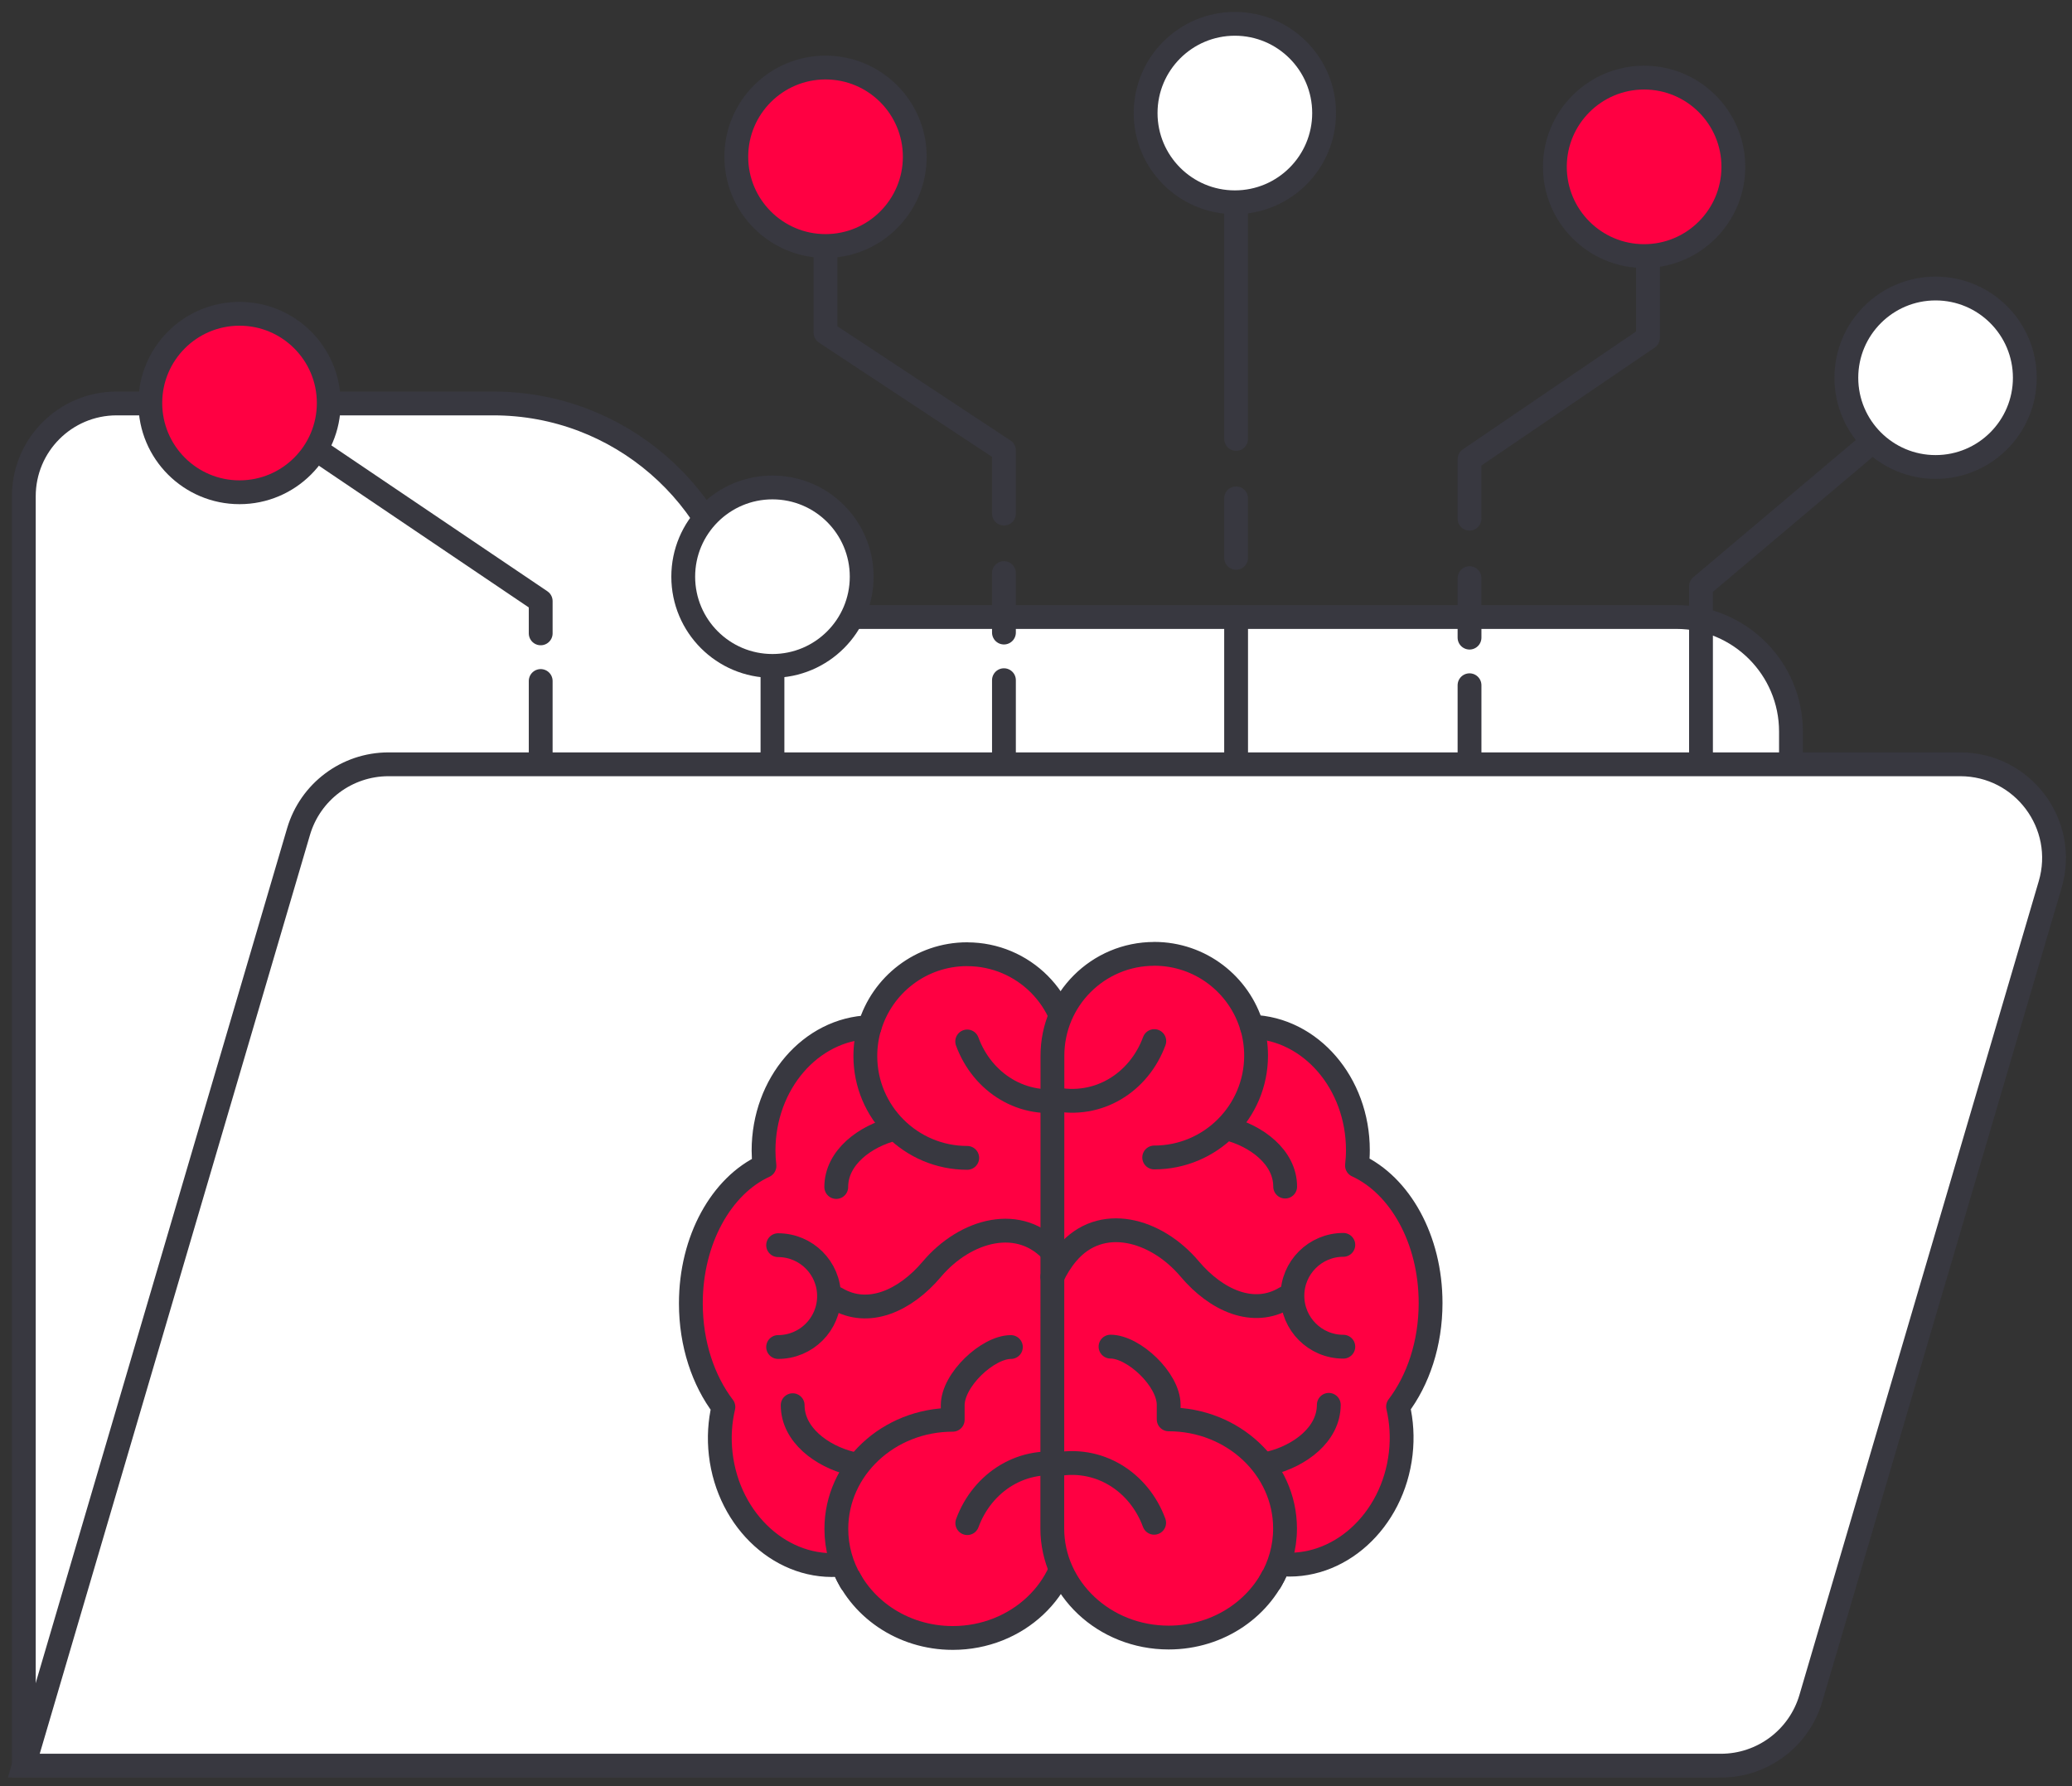<svg width="87" height="75" viewBox="0 0 87 75" fill="none" xmlns="http://www.w3.org/2000/svg">
<rect x="0" y="0" width="87" height="75" fill="#333333" stroke="none"/>
<path d="M31.175 25.908C30.397 20.831 26.011 16.941 20.716 16.941H4.898C2.745 16.941 1 18.686 1 20.839V74.137H71.796C73.677 74.137 75.2 72.614 75.2 70.733V30.72C75.2 28.063 73.045 25.908 70.389 25.908H31.175Z" fill="white" stroke="#383840" stroke-miterlimit="10"/>
<path d="M69.195 6.796V14.183L61.703 19.282V21.779" stroke="#383840" stroke-linecap="round" stroke-linejoin="round"/>
<path d="M51.902 4.693V18.429" stroke="#383840" stroke-linecap="round" stroke-linejoin="round"/>
<path d="M69.034 10.753C71.103 10.753 72.781 9.075 72.781 7.006C72.781 4.936 71.103 3.259 69.034 3.259C66.965 3.259 65.287 4.936 65.287 7.006C65.287 9.075 66.965 10.753 69.034 10.753Z" fill="#FF0042" stroke="#383840" stroke-linecap="round" stroke-linejoin="round"/>
<path d="M34.662 6.583V13.97L42.154 18.914V21.566" stroke="#383840" stroke-linecap="round" stroke-linejoin="round"/>
<path d="M34.663 10.33C36.732 10.33 38.41 8.652 38.41 6.583C38.41 4.513 36.732 2.836 34.663 2.836C32.594 2.836 30.916 4.513 30.916 6.583C30.916 8.652 32.594 10.33 34.663 10.33Z" fill="#FF0042" stroke="#383840" stroke-linecap="round" stroke-linejoin="round"/>
<path d="M51.85 8.494C53.92 8.494 55.597 6.816 55.597 4.747C55.597 2.678 53.92 1 51.85 1C49.781 1 48.103 2.678 48.103 4.747C48.103 6.816 49.781 8.494 51.85 8.494Z" fill="white" stroke="#383840" stroke-linecap="round" stroke-linejoin="round"/>
<path d="M10.215 16.808L22.703 25.241V26.595" stroke="#383840" stroke-linecap="round" stroke-linejoin="round"/>
<path d="M10.057 20.67C12.127 20.67 13.804 18.992 13.804 16.923C13.804 14.853 12.127 13.176 10.057 13.176C7.988 13.176 6.311 14.853 6.311 16.923C6.311 18.992 7.988 20.67 10.057 20.67Z" fill="#FF0042" stroke="#383840" stroke-linecap="round" stroke-linejoin="round"/>
<path d="M81.413 16.184L71.422 24.619V32.215" stroke="#383840" stroke-linecap="round" stroke-linejoin="round"/>
<path d="M81.272 19.609C83.342 19.609 85.019 17.931 85.019 15.862C85.019 13.793 83.342 12.115 81.272 12.115C79.203 12.115 77.525 13.793 77.525 15.862C77.525 17.931 79.203 19.609 81.272 19.609Z" fill="white" stroke="#383840" stroke-linecap="round" stroke-linejoin="round"/>
<path d="M61.703 32.518V28.773" stroke="#383840" stroke-linecap="round" stroke-linejoin="round"/>
<path d="M61.703 26.774V24.276" stroke="#383840" stroke-linecap="round" stroke-linejoin="round"/>
<path d="M42.154 24.064V26.561" stroke="#383840" stroke-linecap="round" stroke-linejoin="round"/>
<path d="M42.154 28.561V32.307" stroke="#383840" stroke-linecap="round" stroke-linejoin="round"/>
<path d="M22.703 32.34V28.595" stroke="#383840" stroke-linecap="round" stroke-linejoin="round"/>
<path d="M51.902 32.165V25.921" stroke="#383840" stroke-linecap="round" stroke-linejoin="round"/>
<path d="M51.902 23.424V20.927" stroke="#383840" stroke-linecap="round" stroke-linejoin="round"/>
<path d="M32.435 20.605V32.097" stroke="#383840" stroke-linecap="round" stroke-linejoin="round"/>
<path d="M32.434 27.962C34.504 27.962 36.181 26.284 36.181 24.215C36.181 22.145 34.504 20.468 32.434 20.468C30.365 20.468 28.688 22.145 28.688 24.215C28.688 26.284 30.365 27.962 32.434 27.962Z" fill="white" stroke="#383840" stroke-linecap="round" stroke-linejoin="round"/>
<path d="M72.255 74.14H1L12.536 34.917C13.029 33.243 14.566 32.093 16.313 32.093H82.307C84.934 32.093 86.826 34.618 86.084 37.14L76.034 71.315C75.54 72.99 74.004 74.14 72.257 74.14H72.255Z" fill="white" stroke="#383840" stroke-miterlimit="10"/>
<path d="M40.61 40.067C38.669 40.067 37.035 41.36 36.512 43.13C34.043 43.209 32.06 45.498 32.06 48.316C32.06 48.532 32.075 48.747 32.098 48.958C30.3 49.782 29.006 52.052 29.008 54.732C29.008 56.434 29.531 57.971 30.374 59.078C30.228 59.703 30.183 60.37 30.262 61.057C30.589 63.898 32.884 65.971 35.39 65.692C36.053 67.488 37.866 68.778 40.006 68.778C42.705 68.778 44.892 66.725 44.892 64.196L44.886 44.343C44.886 41.982 42.971 40.067 40.608 40.069L40.61 40.067Z" fill="#FF0042" stroke="#383840" stroke-linecap="round" stroke-linejoin="round"/>
<path d="M40.612 48.619C38.251 48.619 36.336 46.706 36.334 44.345C36.334 43.92 36.396 43.51 36.51 43.123" fill="#FF0042"/>
<path d="M40.612 48.619C38.251 48.619 36.336 46.706 36.334 44.345C36.334 43.92 36.396 43.51 36.51 43.123" stroke="#383840" stroke-linecap="round" stroke-linejoin="round"/>
<path d="M35.115 54.522C36.452 55.321 38.006 54.619 39.121 53.3C40.531 51.629 42.853 50.979 44.265 52.647C44.517 52.947 44.726 53.281 44.889 53.635" fill="#FF0042"/>
<path d="M35.115 54.522C36.452 55.321 38.006 54.619 39.121 53.3C40.531 51.629 42.853 50.979 44.265 52.647C44.517 52.947 44.726 53.281 44.889 53.635" stroke="#383840" stroke-linecap="round" stroke-linejoin="round"/>
<path d="M44.832 46.156C42.953 46.558 41.247 45.464 40.611 43.731L44.832 46.156Z" fill="#FF0042"/>
<path d="M44.832 46.156C42.953 46.558 41.247 45.464 40.611 43.731" stroke="#383840" stroke-linecap="round" stroke-linejoin="round"/>
<path d="M44.836 61.529C42.957 61.129 41.253 62.224 40.615 63.956L44.836 61.529Z" fill="#FF0042"/>
<path d="M44.836 61.529C42.957 61.129 41.253 62.224 40.615 63.956" stroke="#383840" stroke-linecap="round" stroke-linejoin="round"/>
<path d="M37.557 47.398C36.335 47.703 35.113 48.596 35.113 49.842L37.557 47.398Z" fill="#FF0042"/>
<path d="M37.557 47.398C36.335 47.703 35.113 48.596 35.113 49.842" stroke="#383840" stroke-linecap="round" stroke-linejoin="round"/>
<path d="M35.729 61.448C34.507 61.142 33.285 60.252 33.283 59.004L35.729 61.448Z" fill="#FF0042"/>
<path d="M35.729 61.448C34.507 61.142 33.285 60.252 33.283 59.004" stroke="#383840" stroke-linecap="round" stroke-linejoin="round"/>
<path d="M35.729 66.419C35.34 65.762 35.117 65.003 35.117 64.198C35.117 61.666 37.304 59.616 40.003 59.616C40.003 59.422 40.003 59.222 40.003 59.006C40.003 57.937 41.476 56.562 42.445 56.562" fill="#FF0042"/>
<path d="M35.729 66.419C35.34 65.762 35.117 65.003 35.117 64.198C35.117 61.666 37.304 59.616 40.003 59.616C40.003 59.422 40.003 59.222 40.003 59.006C40.003 57.937 41.476 56.562 42.445 56.562" stroke="#383840" stroke-linecap="round" stroke-linejoin="round"/>
<path d="M32.672 52.285C33.853 52.285 34.81 53.242 34.81 54.423C34.81 55.605 33.853 56.561 32.672 56.561" fill="#FF0042"/>
<path d="M32.672 52.285C33.853 52.285 34.81 53.242 34.81 54.423C34.81 55.605 33.853 56.561 32.672 56.561" stroke="#383840" stroke-linecap="round" stroke-linejoin="round"/>
<path d="M48.466 40.051C50.407 40.051 52.041 41.343 52.564 43.113C55.033 43.192 57.016 45.481 57.016 48.299C57.016 48.516 57.001 48.73 56.978 48.941C58.776 49.766 60.07 52.035 60.068 54.715C60.068 56.418 59.545 57.954 58.702 59.062C58.848 59.686 58.893 60.354 58.814 61.04C58.487 63.882 56.191 65.954 53.686 65.675C53.023 67.471 51.21 68.761 49.07 68.761C46.37 68.761 44.184 66.708 44.184 64.179L44.19 44.327C44.19 41.966 46.105 40.051 48.468 40.053L48.466 40.051Z" fill="#FF0042" stroke="#383840" stroke-linecap="round" stroke-linejoin="round"/>
<path d="M48.463 48.602C50.824 48.602 52.739 46.69 52.741 44.328C52.741 43.903 52.679 43.493 52.565 43.106" fill="#FF0042"/>
<path d="M48.463 48.602C50.824 48.602 52.739 46.69 52.741 44.328C52.741 43.903 52.679 43.493 52.565 43.106" stroke="#383840" stroke-linecap="round" stroke-linejoin="round"/>
<path d="M53.96 54.505C52.623 55.304 51.069 54.603 49.954 53.283C48.544 51.612 46.222 50.962 44.81 52.631C44.557 52.93 44.349 53.264 44.185 53.619" fill="#FF0042"/>
<path d="M53.96 54.505C52.623 55.304 51.069 54.603 49.954 53.283C48.544 51.612 46.222 50.962 44.81 52.631C44.557 52.93 44.349 53.264 44.185 53.619" stroke="#383840" stroke-linecap="round" stroke-linejoin="round"/>
<path d="M44.246 46.14C46.125 46.541 47.831 45.447 48.467 43.715L44.246 46.14Z" fill="#FF0042"/>
<path d="M44.246 46.14C46.125 46.541 47.831 45.447 48.467 43.715" stroke="#383840" stroke-linecap="round" stroke-linejoin="round"/>
<path d="M44.24 61.514C46.119 61.114 47.824 62.209 48.461 63.941L44.24 61.514Z" fill="#FF0042"/>
<path d="M44.24 61.514C46.119 61.114 47.824 62.209 48.461 63.941" stroke="#383840" stroke-linecap="round" stroke-linejoin="round"/>
<path d="M51.518 47.381C52.74 47.687 53.962 48.58 53.962 49.825L51.518 47.381Z" fill="#FF0042"/>
<path d="M51.518 47.381C52.74 47.687 53.962 48.58 53.962 49.825" stroke="#383840" stroke-linecap="round" stroke-linejoin="round"/>
<path d="M53.348 61.433C54.57 61.127 55.792 60.237 55.794 58.989L53.348 61.433Z" fill="#FF0042"/>
<path d="M53.348 61.433C54.57 61.127 55.792 60.237 55.794 58.989" stroke="#383840" stroke-linecap="round" stroke-linejoin="round"/>
<path d="M53.345 66.402C53.734 65.745 53.957 64.987 53.957 64.181C53.957 61.65 51.77 59.599 49.071 59.599C49.071 59.406 49.071 59.206 49.071 58.989C49.071 57.92 47.598 56.545 46.629 56.545" fill="#FF0042"/>
<path d="M53.345 66.402C53.734 65.745 53.957 64.987 53.957 64.181C53.957 61.65 51.77 59.599 49.071 59.599C49.071 59.406 49.071 59.206 49.071 58.989C49.071 57.92 47.598 56.545 46.629 56.545" stroke="#383840" stroke-linecap="round" stroke-linejoin="round"/>
<path d="M56.404 52.272C55.222 52.272 54.266 53.228 54.266 54.41C54.266 55.591 55.222 56.548 56.404 56.548" fill="#FF0042"/>
<path d="M56.404 52.272C55.222 52.272 54.266 53.228 54.266 54.41C54.266 55.591 55.222 56.548 56.404 56.548" stroke="#383840" stroke-linecap="round" stroke-linejoin="round"/>
</svg>
